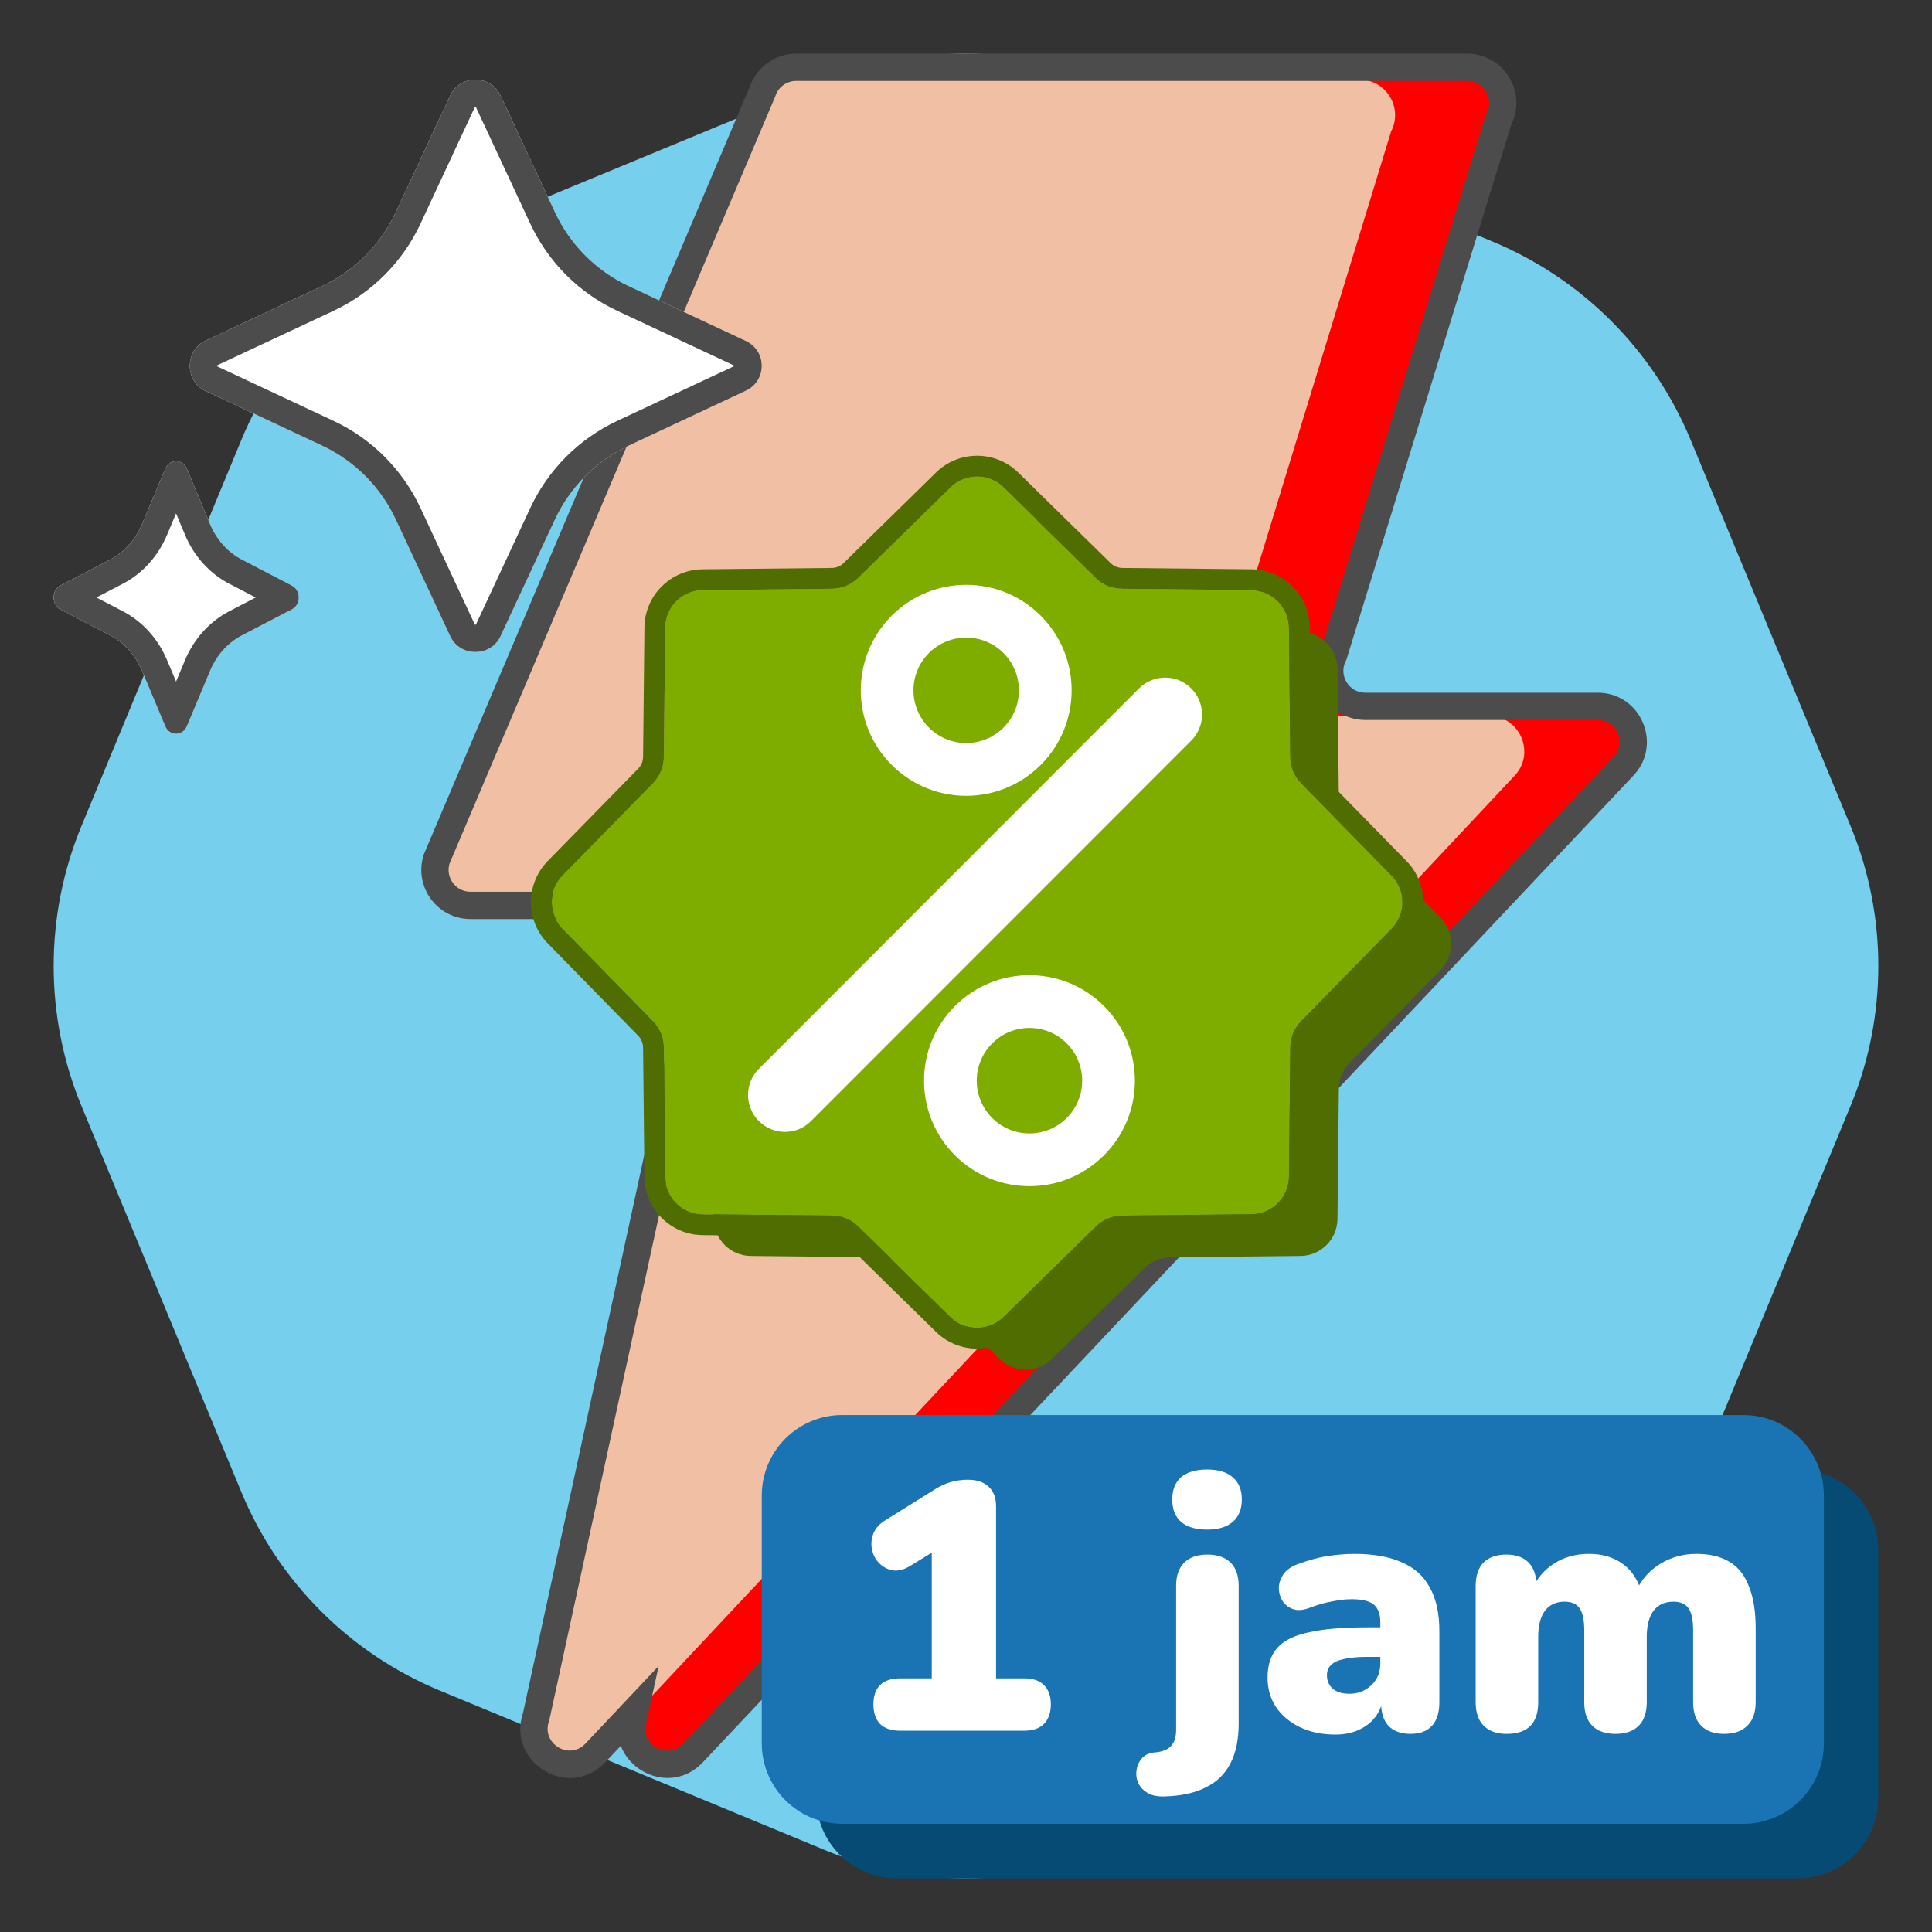 <svg width="72" height="72" viewBox="0 0 72 72" fill="none" xmlns="http://www.w3.org/2000/svg">
<rect x="0" y="0" width="72" height="72" fill="#333333" stroke="none"/>
<path d="M68.96 30.773C70.347 34.12 70.347 37.88 68.96 41.227L63.003 55.61C61.616 58.957 58.957 61.616 55.61 63.003L41.227 68.96C37.88 70.347 34.12 70.347 30.773 68.96L16.39 63.003C13.043 61.616 10.384 58.957 8.997 55.61L3.04 41.227C1.653 37.88 1.653 34.12 3.04 30.773L8.997 16.39C10.384 13.043 13.043 10.384 16.39 8.997L30.773 3.04C34.12 1.653 37.88 1.653 41.227 3.04L55.61 8.997C58.957 10.384 61.616 13.043 63.003 16.39L68.96 30.773Z" fill="#76CFED"/>
<path d="M54.742 2.973L33.592 2.973C33.027 2.973 32.525 3.338 32.349 3.879L20.336 32.341C20.058 33.194 20.688 34.071 21.58 34.071L28.89 34.071C29.794 34.071 30.426 34.971 30.124 35.829L24.002 64.172C23.535 65.496 25.174 66.537 26.161 65.545L60.48 28.935C61.305 28.105 60.721 26.685 59.555 26.685L50.984 26.685C50.001 26.685 49.368 25.635 49.823 24.758L55.903 4.9C56.357 4.022 55.725 2.973 54.742 2.973Z" fill="#FF0000"/>
<path d="M50.681 2.973L29.532 2.973C28.966 2.973 28.465 3.338 28.288 3.879L16.276 32.341C15.997 33.194 16.628 34.071 17.519 34.071L24.83 34.071C25.734 34.071 26.366 34.971 26.064 35.829L19.941 64.172C19.475 65.496 21.114 66.537 22.101 65.545L56.42 28.935C57.245 28.105 56.661 26.685 55.494 26.685L46.923 26.685C45.94 26.685 45.308 25.635 45.762 24.758L51.842 4.9C52.297 4.022 51.664 2.973 50.681 2.973Z" fill="#F1BFA3"/>
<path fill-rule="evenodd" clip-rule="evenodd" d="M29.671 2L51.041 2L51.048 2L54.678 2C56.035 2 56.914 3.424 56.323 4.634L50.178 24.582L50.157 24.623C49.874 25.166 50.268 25.816 50.88 25.816L59.541 25.816C61.169 25.816 61.986 27.783 60.84 28.938L26.162 65.708L26.157 65.713C25.119 66.751 23.564 66.188 23.136 65.061L22.526 65.708L22.521 65.713C21.15 67.085 18.877 65.662 19.491 63.838L25.678 35.369L25.689 35.339C25.877 34.808 25.483 34.25 24.92 34.25L17.533 34.25C16.287 34.25 15.405 33.031 15.794 31.846L15.801 31.826L27.94 3.238C28.193 2.498 28.888 2 29.671 2ZM51.041 3.016L29.671 3.016C29.319 3.016 29.006 3.242 28.896 3.577L28.89 3.597L16.753 32.182C16.594 32.704 16.984 33.234 17.533 33.234L24.92 33.234C26.172 33.234 27.051 34.463 26.656 35.645L20.469 64.115L20.458 64.145C20.169 64.962 21.184 65.606 21.799 64.999L24.546 62.087L24.105 64.115L24.094 64.145C23.805 64.962 24.82 65.606 25.435 64.999L60.112 28.23L60.117 28.225C60.631 27.711 60.267 26.832 59.541 26.832L50.88 26.832C49.523 26.832 48.643 25.408 49.235 24.198L55.379 4.25L55.401 4.209C55.684 3.665 55.29 3.016 54.678 3.016L51.048 3.016L51.041 3.016Z" fill="#4C4C4C"/>
<path d="M30.418 57.768C30.418 56.111 31.761 54.768 33.418 54.768H67C68.657 54.768 70 56.111 70 57.768V67.001C70 68.658 68.657 70.001 67 70.001H33.418C31.761 70.001 30.418 68.658 30.418 67.001V57.768Z" fill="#054B74"/>
<path d="M28.389 55.734C28.389 54.078 29.732 52.734 31.389 52.734H64.971C66.628 52.734 67.971 54.078 67.971 55.734V64.968C67.971 66.625 66.628 67.968 64.971 67.968H31.389C29.732 67.968 28.389 66.625 28.389 64.968V55.734Z" fill="#1A73B3"/>
<path d="M56.146 64.616C55.78 64.616 55.496 64.515 55.295 64.315C55.094 64.114 54.994 63.821 54.994 63.437V59.1C54.994 58.725 55.09 58.437 55.282 58.236C55.483 58.035 55.767 57.934 56.133 57.934C56.5 57.934 56.779 58.035 56.971 58.236C57.163 58.437 57.259 58.725 57.259 59.1V59.821L57.115 59.179C57.298 58.795 57.569 58.489 57.927 58.262C58.294 58.026 58.725 57.908 59.223 57.908C59.694 57.908 60.096 58.022 60.428 58.249C60.768 58.476 61.012 58.821 61.161 59.284H60.977C61.178 58.856 61.479 58.52 61.881 58.275C62.282 58.031 62.727 57.908 63.216 57.908C63.722 57.908 64.137 58.009 64.46 58.209C64.783 58.402 65.023 58.707 65.18 59.127C65.346 59.537 65.429 60.057 65.429 60.686V63.437C65.429 63.821 65.324 64.114 65.115 64.315C64.914 64.515 64.626 64.616 64.251 64.616C63.884 64.616 63.6 64.515 63.4 64.315C63.199 64.114 63.098 63.821 63.098 63.437V60.751C63.098 60.376 63.042 60.105 62.928 59.939C62.815 59.773 62.627 59.69 62.365 59.69C62.042 59.69 61.794 59.803 61.619 60.031C61.453 60.258 61.37 60.581 61.37 61V63.437C61.37 63.821 61.27 64.114 61.069 64.315C60.868 64.515 60.58 64.616 60.205 64.616C59.83 64.616 59.542 64.515 59.341 64.315C59.14 64.114 59.04 63.821 59.04 63.437V60.751C59.04 60.376 58.983 60.105 58.87 59.939C58.756 59.773 58.568 59.69 58.306 59.69C57.992 59.69 57.748 59.803 57.573 60.031C57.407 60.258 57.325 60.581 57.325 61V63.437C57.325 64.223 56.932 64.616 56.146 64.616Z" fill="white"/>
<path d="M49.765 64.642C49.268 64.642 48.827 64.55 48.443 64.367C48.068 64.183 47.771 63.935 47.553 63.62C47.343 63.297 47.238 62.93 47.238 62.52C47.238 62.048 47.361 61.677 47.605 61.406C47.849 61.135 48.242 60.943 48.783 60.83C49.324 60.707 50.044 60.646 50.944 60.646H51.664V61.747H50.944C50.603 61.747 50.319 61.773 50.093 61.825C49.874 61.869 49.713 61.943 49.608 62.048C49.503 62.144 49.451 62.271 49.451 62.428C49.451 62.629 49.521 62.795 49.66 62.926C49.809 63.057 50.018 63.122 50.289 63.122C50.507 63.122 50.699 63.074 50.865 62.978C51.039 62.882 51.179 62.751 51.284 62.585C51.389 62.411 51.441 62.21 51.441 61.983V60.463C51.441 60.148 51.358 59.926 51.192 59.795C51.035 59.664 50.76 59.598 50.367 59.598C50.158 59.598 49.922 59.624 49.66 59.677C49.398 59.721 49.106 59.803 48.783 59.926C48.547 60.013 48.347 60.026 48.181 59.965C48.015 59.904 47.884 59.799 47.788 59.651C47.701 59.502 47.657 59.341 47.657 59.166C47.666 58.991 47.723 58.825 47.827 58.668C47.941 58.511 48.111 58.389 48.338 58.301C48.757 58.144 49.141 58.039 49.49 57.987C49.848 57.934 50.175 57.908 50.472 57.908C51.188 57.908 51.777 58.013 52.24 58.223C52.711 58.423 53.06 58.738 53.287 59.166C53.523 59.585 53.641 60.127 53.641 60.79V63.437C53.641 63.821 53.549 64.114 53.366 64.315C53.182 64.515 52.916 64.616 52.567 64.616C52.209 64.616 51.934 64.515 51.742 64.315C51.559 64.114 51.467 63.821 51.467 63.437V63.096L51.546 63.28C51.502 63.559 51.402 63.799 51.245 64C51.087 64.201 50.882 64.358 50.629 64.472C50.376 64.585 50.088 64.642 49.765 64.642Z" fill="white"/>
<path d="M43.386 66.948C43.115 66.956 42.901 66.908 42.744 66.803C42.579 66.699 42.465 66.568 42.404 66.41C42.343 66.253 42.33 66.092 42.365 65.926C42.391 65.769 42.461 65.629 42.574 65.506C42.688 65.393 42.832 65.327 43.006 65.31C43.294 65.292 43.504 65.214 43.635 65.074C43.766 64.943 43.831 64.738 43.831 64.458V59.1C43.831 58.724 43.931 58.436 44.132 58.235C44.333 58.035 44.621 57.934 44.996 57.934C45.372 57.934 45.66 58.035 45.861 58.235C46.061 58.436 46.162 58.724 46.162 59.1V64.236C46.162 64.821 46.061 65.31 45.861 65.703C45.66 66.105 45.354 66.406 44.944 66.607C44.542 66.817 44.023 66.93 43.386 66.948ZM44.983 57.004C44.564 57.004 44.241 56.908 44.014 56.716C43.796 56.524 43.687 56.244 43.687 55.877C43.687 55.519 43.796 55.244 44.014 55.052C44.241 54.86 44.564 54.764 44.983 54.764C45.402 54.764 45.721 54.86 45.939 55.052C46.166 55.244 46.279 55.519 46.279 55.877C46.279 56.244 46.166 56.524 45.939 56.716C45.721 56.908 45.402 57.004 44.983 57.004Z" fill="white"/>
<path d="M33.545 64.499C33.222 64.499 32.974 64.416 32.799 64.25C32.633 64.075 32.55 63.83 32.55 63.516C32.55 63.202 32.633 62.961 32.799 62.795C32.974 62.63 33.222 62.547 33.545 62.547H34.724V57.188H35.824L33.925 58.354C33.698 58.494 33.484 58.551 33.283 58.525C33.083 58.49 32.913 58.402 32.773 58.263C32.633 58.123 32.542 57.953 32.498 57.752C32.454 57.551 32.472 57.35 32.55 57.149C32.629 56.948 32.786 56.778 33.022 56.638L34.828 55.511C35.02 55.389 35.217 55.297 35.418 55.236C35.627 55.175 35.845 55.145 36.072 55.145C36.404 55.145 36.661 55.232 36.845 55.407C37.028 55.572 37.12 55.817 37.12 56.14V62.547H38.167C38.49 62.547 38.734 62.63 38.9 62.795C39.075 62.961 39.162 63.202 39.162 63.516C39.162 63.83 39.075 64.075 38.9 64.25C38.734 64.416 38.49 64.499 38.167 64.499H33.545Z" fill="white"/>
<path d="M37.246 19.704C37.788 19.173 38.655 19.173 39.197 19.704L42.659 23.097C42.916 23.349 43.26 23.491 43.62 23.495L48.466 23.545C49.224 23.553 49.836 24.166 49.844 24.924L49.895 29.775C49.898 30.134 50.041 30.478 50.292 30.735L53.685 34.201C54.215 34.742 54.215 35.608 53.685 36.15L50.292 39.616C50.041 39.873 49.898 40.217 49.895 40.576L49.844 45.427C49.836 46.185 49.224 46.798 48.466 46.806L43.62 46.856C43.26 46.86 42.916 47.002 42.659 47.254L39.197 50.647C38.655 51.178 37.788 51.178 37.246 50.647L33.784 47.254C33.528 47.002 33.183 46.86 32.824 46.856L27.977 46.806C27.219 46.798 26.607 46.185 26.599 45.427L26.549 40.576C26.545 40.217 26.402 39.873 26.151 39.616L22.759 36.15C22.229 35.608 22.229 34.742 22.759 34.201L26.151 30.735C26.402 30.478 26.545 30.134 26.549 29.775L26.599 24.924C26.607 24.166 27.219 23.553 27.977 23.545L32.824 23.495C33.183 23.491 33.528 23.349 33.784 23.097L37.246 19.704Z" fill="#4F6D01"/>
<path d="M35.425 18.164C35.974 17.625 36.854 17.625 37.404 18.164L40.846 21.537C41.106 21.793 41.455 21.938 41.82 21.941L46.638 21.991C47.407 21.999 48.029 22.621 48.037 23.391L48.087 28.212C48.091 28.577 48.235 28.927 48.491 29.187L51.862 32.632C52.4 33.182 52.4 34.062 51.862 34.612L48.491 38.056C48.235 38.317 48.091 38.666 48.087 39.031L48.037 43.852C48.029 44.622 47.407 45.244 46.638 45.252L41.82 45.302C41.455 45.306 41.106 45.45 40.846 45.706L37.404 49.079C36.854 49.618 35.974 49.618 35.425 49.079L31.983 45.706C31.722 45.45 31.373 45.306 31.008 45.302L26.19 45.252C25.421 45.244 24.799 44.622 24.791 43.852L24.741 39.031C24.738 38.666 24.593 38.317 24.338 38.056L20.966 34.612C20.428 34.062 20.428 33.182 20.966 32.632L24.338 29.187C24.593 28.927 24.738 28.577 24.741 28.212L24.791 23.391C24.799 22.621 25.421 21.999 26.19 21.991L31.008 21.941C31.373 21.938 31.722 21.793 31.983 21.537L35.425 18.164Z" fill="#7EAD00"/>
<path fill-rule="evenodd" clip-rule="evenodd" d="M37.946 17.61L41.388 20.983C41.506 21.099 41.664 21.164 41.828 21.166L46.646 21.216C47.838 21.228 48.8 22.192 48.813 23.384L48.863 28.205C48.864 28.37 48.93 28.527 49.045 28.645L52.416 32.089C53.25 32.941 53.25 34.304 52.416 35.155L49.045 38.599C48.93 38.717 48.864 38.875 48.863 39.04L48.813 43.861C48.8 45.053 47.838 46.016 46.646 46.029L41.828 46.079C41.664 46.08 41.506 46.146 41.388 46.261L37.946 49.635C37.095 50.469 35.733 50.469 34.882 49.635L31.44 46.261C31.323 46.146 31.165 46.08 31 46.079L26.183 46.029C24.991 46.016 24.028 45.053 24.016 43.861L23.966 39.04C23.964 38.875 23.899 38.717 23.784 38.599L20.412 35.155C19.579 34.304 19.579 32.941 20.412 32.089L23.784 28.645C23.899 28.527 23.964 28.37 23.966 28.205L24.016 23.384C24.028 22.192 24.991 21.228 26.183 21.216L31 21.166C31.165 21.164 31.323 21.099 31.44 20.983L34.882 17.61C35.733 16.776 37.095 16.776 37.946 17.61ZM37.404 18.165C36.854 17.626 35.975 17.626 35.425 18.165L31.983 21.538C31.722 21.793 31.373 21.938 31.008 21.942L26.191 21.992C25.421 22 24.799 22.622 24.791 23.392L24.741 28.213C24.738 28.578 24.593 28.927 24.338 29.188L20.966 32.632C20.428 33.182 20.428 34.062 20.966 34.612L24.338 38.056C24.593 38.317 24.738 38.667 24.741 39.032L24.791 43.853C24.799 44.623 25.421 45.245 26.191 45.253L31.008 45.303C31.373 45.306 31.722 45.451 31.983 45.707L35.425 49.08C35.975 49.619 36.854 49.619 37.404 49.08L40.846 45.707C41.106 45.451 41.456 45.306 41.82 45.303L46.638 45.253C47.407 45.245 48.029 44.623 48.037 43.853L48.087 39.032C48.091 38.667 48.236 38.317 48.491 38.056L51.862 34.612C52.401 34.062 52.401 33.182 51.862 32.632L48.491 29.188C48.236 28.927 48.091 28.578 48.087 28.213L48.037 23.392C48.029 22.622 47.407 22 46.638 21.992L41.82 21.942C41.456 21.938 41.106 21.793 40.846 21.538L37.404 18.165Z" fill="#4F6D01"/>
<path fill-rule="evenodd" clip-rule="evenodd" d="M34.619 27.116C35.386 27.884 36.63 27.884 37.397 27.116C38.164 26.349 38.164 25.104 37.397 24.337C36.63 23.569 35.386 23.569 34.619 24.337C33.851 25.104 33.851 26.349 34.619 27.116ZM33.23 28.506C34.764 30.042 37.252 30.042 38.786 28.506C40.32 26.971 40.32 24.482 38.786 22.946C37.252 21.411 34.764 21.411 33.23 22.946C31.695 24.482 31.695 26.971 33.23 28.506Z" fill="white"/>
<path fill-rule="evenodd" clip-rule="evenodd" d="M36.976 41.664C37.743 42.431 38.987 42.431 39.754 41.664C40.521 40.896 40.521 39.651 39.754 38.884C38.987 38.116 37.743 38.116 36.976 38.884C36.209 39.651 36.209 40.896 36.976 41.664ZM35.587 43.054C37.121 44.589 39.609 44.589 41.143 43.054C42.678 41.518 42.678 39.029 41.143 37.494C39.609 35.958 37.121 35.958 35.587 37.494C34.053 39.029 34.053 41.518 35.587 43.054Z" fill="white"/>
<path d="M42.449 25.655C42.986 25.118 43.856 25.118 44.394 25.655C44.931 26.193 44.931 27.064 44.394 27.601L30.224 41.779C29.688 42.317 28.817 42.317 28.28 41.779C27.743 41.242 27.743 40.371 28.28 39.834L42.449 25.655Z" fill="white"/>
<path d="M27.779 12.699L23.438 10.666C22.22 10.097 21.246 9.121 20.678 7.901L18.649 3.55C18.284 2.778 17.148 2.778 16.783 3.55L14.754 7.901C14.186 9.121 13.212 10.097 11.995 10.666L7.653 12.699C6.882 13.065 6.882 14.204 7.653 14.569L11.995 16.603C13.212 17.172 14.186 18.148 14.754 19.368L16.783 23.718C17.148 24.491 18.284 24.491 18.649 23.718L20.678 19.368C21.246 18.148 22.22 17.172 23.438 16.603L27.779 14.569C28.591 14.204 28.591 13.065 27.779 12.699Z" fill="white"/>
<path d="M10.873 21.821L9.013 20.853C8.491 20.582 8.074 20.117 7.83 19.537L6.961 17.465C6.804 17.097 6.317 17.097 6.161 17.465L5.291 19.537C5.048 20.117 4.63 20.582 4.109 20.853L2.248 21.821C1.917 21.996 1.917 22.538 2.248 22.712L4.109 23.68C4.63 23.951 5.048 24.416 5.291 24.997L6.161 27.069C6.317 27.436 6.804 27.436 6.961 27.069L7.83 24.997C8.074 24.416 8.491 23.951 9.013 23.68L10.873 22.712C11.221 22.538 11.221 21.996 10.873 21.821Z" fill="white"/>
<path fill-rule="evenodd" clip-rule="evenodd" d="M27.356 13.622L23.008 11.586C23.008 11.586 23.008 11.586 23.008 11.586C21.575 10.916 20.427 9.766 19.759 8.33C19.759 8.33 19.759 8.331 19.759 8.33L17.734 3.988C17.729 3.987 17.723 3.986 17.716 3.986C17.709 3.986 17.703 3.987 17.698 3.988L15.674 8.33C15.674 8.33 15.674 8.33 15.674 8.33C15.005 9.765 13.858 10.915 12.425 11.586C12.425 11.586 12.425 11.586 12.425 11.586L8.092 13.615C8.092 13.615 8.092 13.614 8.092 13.615C8.091 13.62 8.09 13.627 8.09 13.634C8.09 13.642 8.091 13.648 8.092 13.653C8.092 13.653 8.092 13.653 8.092 13.653L12.424 15.682C13.858 16.353 15.005 17.503 15.674 18.938C15.674 18.938 15.674 18.938 15.674 18.938L17.698 23.28C17.703 23.281 17.709 23.282 17.716 23.282C17.723 23.282 17.729 23.281 17.734 23.28L19.758 18.939C19.758 18.938 19.758 18.939 19.758 18.939C20.427 17.503 21.575 16.353 23.008 15.682L27.356 13.647L27.362 13.644C27.368 13.641 27.371 13.639 27.373 13.638C27.373 13.637 27.373 13.636 27.373 13.634C27.373 13.633 27.373 13.631 27.373 13.63C27.371 13.629 27.368 13.627 27.362 13.625L27.356 13.622ZM23.438 16.603C22.22 17.172 21.246 18.148 20.678 19.368L18.649 23.718C18.284 24.491 17.148 24.491 16.783 23.718L14.754 19.368C14.186 18.148 13.212 17.172 11.995 16.603L7.653 14.569C6.882 14.204 6.882 13.065 7.653 12.699L11.995 10.666C13.212 10.097 14.186 9.121 14.754 7.901L16.783 3.55C17.148 2.778 18.284 2.778 18.649 3.55L20.678 7.901C21.246 9.121 22.22 10.097 23.438 10.666L27.779 12.699C28.591 13.065 28.591 14.204 27.779 14.569L23.438 16.603ZM9.529 22.267L8.545 21.755C7.797 21.366 7.222 20.712 6.894 19.929L6.561 19.134L6.227 19.929C5.899 20.712 5.325 21.366 4.577 21.754L3.592 22.267L4.576 22.779C5.324 23.168 5.899 23.821 6.227 24.604L6.561 25.399L6.894 24.604C7.222 23.821 7.797 23.168 8.544 22.779L9.529 22.267ZM9.013 23.68C8.491 23.951 8.074 24.416 7.83 24.997L6.961 27.069C6.804 27.436 6.317 27.436 6.161 27.069L5.291 24.997C5.048 24.416 4.63 23.951 4.109 23.68L2.248 22.712C1.917 22.538 1.917 21.996 2.248 21.821L4.109 20.853C4.63 20.582 5.048 20.117 5.291 19.537L6.161 17.465C6.317 17.097 6.804 17.097 6.961 17.465L7.83 19.537C8.074 20.117 8.491 20.582 9.013 20.853L10.873 21.821C11.221 21.996 11.221 22.538 10.873 22.712L9.013 23.68Z" fill="#4C4C4C"/>
</svg>
